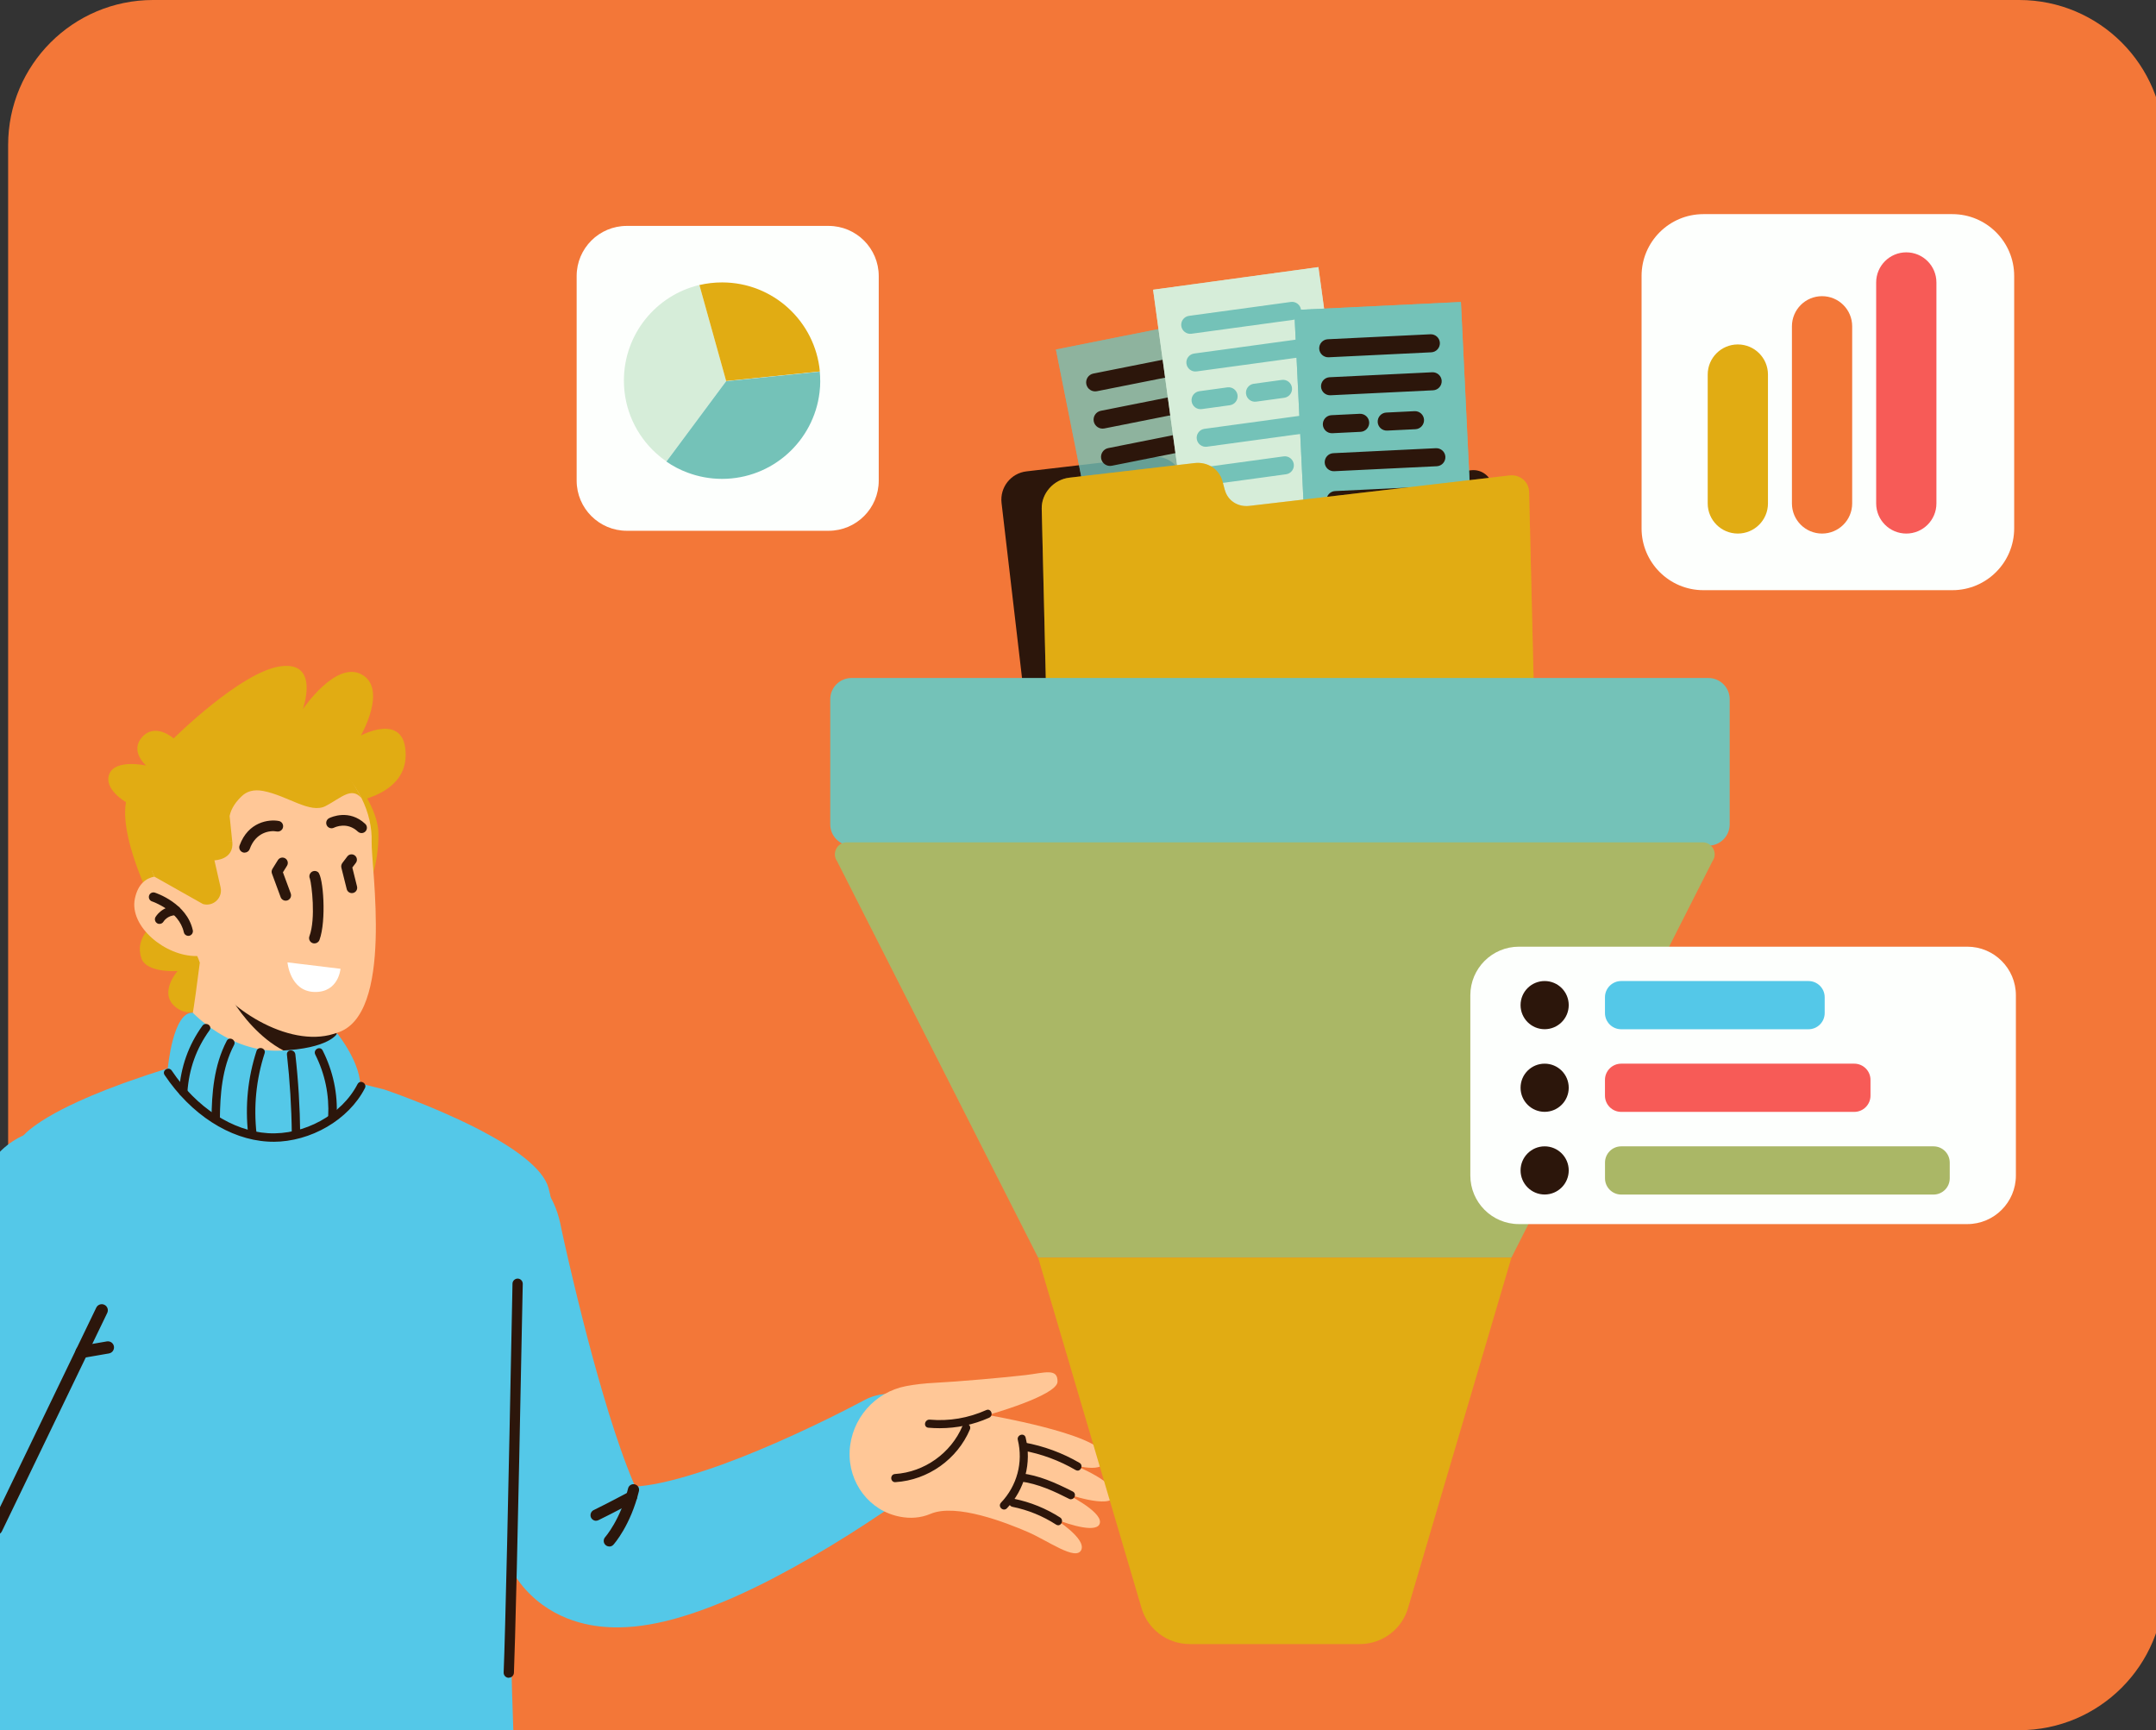 <svg width="562" height="451" viewBox="0 0 562 451" fill="none" xmlns="http://www.w3.org/2000/svg">
<rect x="0" y="0" width="562" height="451" fill="#333333" stroke="none"/>
<g clip-path="url(#clip0_1522_915)">
<path d="M526.33 0H39.91C19.039 0 2.12 16.919 2.12 37.79V413.21C2.12 434.081 19.039 451 39.91 451H526.33C547.201 451 564.12 434.081 564.12 413.21V37.79C564.12 16.919 547.201 0 526.33 0Z" fill="#F37738"/>
<path d="M239.562 387.694C227.524 396.287 215.137 404.308 201.537 411.408C198.133 413.179 194.632 414.881 190.977 416.485C187.323 418.075 183.514 419.582 179.399 420.907C177.335 421.563 175.201 422.176 172.913 422.707C170.625 423.237 168.198 423.683 165.52 423.962C162.828 424.227 159.885 424.339 156.439 423.962C154.71 423.767 152.868 423.446 150.874 422.874C148.893 422.316 146.772 421.507 144.61 420.335C142.448 419.163 140.286 417.615 138.347 415.732C137.385 414.797 136.464 413.779 135.655 412.733C135.251 412.203 134.86 411.659 134.497 411.129L133.8 410.083L132.879 408.688C132.572 408.213 132.265 407.753 132 407.307L131.163 405.94C130.884 405.479 130.592 405.033 130.34 404.587C128.206 400.988 126.323 397.487 124.552 393.999C121.022 387.053 117.884 380.19 114.955 373.313C112.025 366.45 109.277 359.573 106.627 352.682C105.316 349.237 104.046 345.777 102.791 342.304L100.936 337.087L100.015 334.45L99.555 333.111L99.081 331.689L99.039 331.563C94.756 318.8 101.647 304.976 114.411 300.694C127.188 296.411 140.998 303.302 145.28 316.079C145.573 316.972 145.852 318.004 146.047 318.897L146.284 320.055L146.549 321.296L147.093 323.793L148.237 328.815C149.018 332.163 149.813 335.525 150.636 338.858C152.282 345.54 153.998 352.18 155.853 358.708C156.788 361.972 157.723 365.208 158.713 368.403C159.703 371.583 160.736 374.722 161.796 377.762C162.856 380.803 163.986 383.761 165.13 386.467C165.269 386.815 165.422 387.15 165.562 387.471V387.499C165.869 387.485 166.176 387.457 166.483 387.429C167.696 387.318 169.021 387.136 170.402 386.885C173.164 386.383 176.121 385.644 179.134 384.751C182.147 383.858 185.23 382.84 188.313 381.724C194.492 379.478 200.728 376.842 206.935 374.01C213.142 371.192 219.308 368.138 225.39 364.929L225.473 364.887C232.043 361.414 240.176 363.925 243.635 370.495C246.816 376.521 244.96 383.858 239.562 387.708V387.694Z" fill="#54C8E8"/>
<path d="M221.468 378.265C221.9 369.882 227.982 362.851 236.226 361.303C238.416 360.884 240.955 360.578 243.884 360.438C249.408 360.173 262.395 359.029 267.374 358.429C272.354 357.83 275.758 356.532 275.66 360.173C275.549 363.814 257.498 368.849 257.498 368.849C257.498 368.849 285.941 373.676 287.824 379.172C289.721 384.654 280.068 381.934 280.068 381.934C280.068 381.934 291.339 386.425 290.446 389.968C289.553 393.511 277.711 389.271 277.711 389.271C277.711 389.271 287.015 393.804 286.722 396.831C286.429 399.858 278.827 397.487 275.046 395.953C275.046 395.953 283.248 401.086 281.84 404.029C280.431 406.972 273.135 401.574 267.807 399.286C262.478 396.999 249.31 391.768 242.587 394.599C239.909 395.729 237.216 395.841 234.692 395.367C226.629 393.888 221.063 386.439 221.482 378.251L221.468 378.265Z" fill="#FFC797"/>
<path d="M280.571 382.881C276.233 380.357 271.602 378.641 266.664 377.748C265.757 377.581 266.036 376.172 266.943 376.339C272.007 377.26 276.763 379.017 281.213 381.598C282.008 382.058 281.366 383.342 280.571 382.881Z" fill="#2C160B"/>
<path d="M280.907 383.328C280.726 383.328 280.558 383.272 280.391 383.189C276.109 380.692 271.464 378.976 266.595 378.097C266.219 378.028 265.94 377.79 265.814 377.456C265.689 377.079 265.758 376.647 266.023 376.34C266.261 376.047 266.623 375.935 267 376.005C272.091 376.94 276.918 378.711 281.381 381.306C281.73 381.501 281.925 381.836 281.911 382.226C281.911 382.631 281.688 383.021 281.353 383.217C281.214 383.3 281.047 383.342 280.893 383.342L280.907 383.328ZM266.805 376.675C266.707 376.675 266.623 376.716 266.567 376.786C266.47 376.898 266.442 377.079 266.484 377.219C266.526 377.33 266.595 377.386 266.735 377.414C271.673 378.321 276.388 380.05 280.754 382.589C280.865 382.659 280.949 382.659 281.033 382.617C281.144 382.547 281.242 382.394 281.242 382.24C281.242 382.101 281.172 381.989 281.047 381.919C276.653 379.367 271.896 377.609 266.888 376.702C266.86 376.702 266.832 376.702 266.805 376.702V376.675Z" fill="#2C160B"/>
<path d="M278.829 390.386C274.742 388.294 270.543 386.383 265.94 385.797C265.019 385.685 265.312 384.276 266.219 384.388C270.934 384.988 275.272 386.955 279.471 389.103C280.294 389.521 279.652 390.804 278.829 390.386Z" fill="#2C160B"/>
<path d="M279.162 390.819C279.009 390.819 278.841 390.777 278.674 390.693C274.977 388.81 270.639 386.746 265.896 386.146C265.534 386.104 265.241 385.895 265.115 385.574C264.962 385.225 265.032 384.779 265.283 384.458C265.52 384.151 265.882 383.998 266.273 384.04C270.779 384.612 274.866 386.355 279.636 388.782C280.236 389.089 280.32 389.745 280.083 390.205C279.915 390.54 279.567 390.805 279.162 390.805V390.819ZM266.12 384.737C265.994 384.737 265.896 384.793 265.827 384.891C265.729 385.016 265.701 385.198 265.757 385.309C265.785 385.365 265.827 385.435 265.994 385.463C270.848 386.076 275.256 388.169 278.995 390.08C279.288 390.233 279.441 389.968 279.469 389.912C279.497 389.857 279.622 389.578 279.329 389.424C274.629 387.025 270.583 385.309 266.189 384.751C266.161 384.751 266.147 384.751 266.134 384.751L266.12 384.737Z" fill="#2C160B"/>
<path d="M275.494 397.124C271.937 394.85 268.115 393.288 263.986 392.423C263.079 392.241 263.358 390.833 264.265 391.014C268.533 391.893 272.467 393.483 276.15 395.84C276.917 396.328 276.275 397.626 275.508 397.124H275.494Z" fill="#2C160B"/>
<path d="M275.844 397.585C275.662 397.585 275.481 397.529 275.3 397.417C271.743 395.13 268.004 393.609 263.903 392.772C263.596 392.703 263.345 392.535 263.206 392.27C263.08 392.047 263.038 391.782 263.094 391.517C263.15 391.252 263.29 391.015 263.499 390.861C263.736 390.68 264.029 390.61 264.336 390.68C268.632 391.559 272.663 393.205 276.332 395.548C276.681 395.771 276.862 396.12 276.834 396.525C276.82 396.929 276.583 397.306 276.248 397.487C276.123 397.557 275.983 397.585 275.844 397.585ZM264.099 391.35C264.099 391.35 263.973 391.363 263.917 391.405C263.848 391.461 263.792 391.545 263.778 391.642C263.764 391.74 263.778 391.852 263.806 391.921C263.848 392.005 263.931 392.047 264.043 392.075C268.228 392.94 272.036 394.488 275.676 396.818C275.802 396.901 275.886 396.873 275.927 396.859C276.039 396.804 276.123 396.65 276.137 396.483C276.137 396.371 276.109 396.232 275.955 396.12C272.315 393.791 268.465 392.228 264.196 391.35C264.168 391.35 264.14 391.35 264.113 391.35H264.099Z" fill="#2C160B"/>
<path d="M257.681 369.239C252.715 371.443 247.442 372.28 242.03 371.806C241.11 371.722 241.403 370.313 242.309 370.397C247.456 370.844 252.506 369.965 257.221 367.872C258.072 367.496 258.504 368.863 257.667 369.239H257.681Z" fill="#2C160B"/>
<path d="M244.945 372.281C243.968 372.281 242.992 372.239 242.001 372.155C241.429 372.099 241.081 371.681 241.123 371.109C241.178 370.537 241.667 369.993 242.35 370.049C247.4 370.495 252.366 369.658 257.094 367.552C257.429 367.399 257.778 367.426 258.043 367.636C258.35 367.859 258.517 368.263 258.475 368.668C258.433 369.072 258.196 369.393 257.82 369.561C253.733 371.374 249.408 372.281 244.931 372.281H244.945ZM242.252 370.746C241.973 370.746 241.848 370.997 241.834 371.165C241.806 371.43 242.015 371.458 242.071 371.458C247.469 371.932 252.686 371.081 257.555 368.919C257.736 368.835 257.778 368.696 257.792 368.598C257.806 368.445 257.75 368.277 257.638 368.208C257.596 368.18 257.527 368.138 257.387 368.208C252.547 370.356 247.469 371.207 242.294 370.76C242.28 370.76 242.266 370.76 242.252 370.76V370.746Z" fill="#2C160B"/>
<path d="M252.493 372.476C249.229 380.19 241.752 385.463 233.396 386.007C232.476 386.063 232.392 384.626 233.313 384.57C241.194 384.054 248.127 379.088 251.209 371.821C251.572 370.97 252.855 371.625 252.493 372.462V372.476Z" fill="#2C160B"/>
<path d="M233.353 386.355C233.005 386.355 232.698 386.202 232.503 385.909C232.279 385.574 232.251 385.142 232.433 384.779C232.6 384.444 232.907 384.249 233.298 384.221C240.97 383.719 247.888 378.795 250.901 371.681C251.125 371.151 251.683 370.927 252.213 371.164C252.715 371.374 253.091 371.96 252.826 372.601C249.52 380.399 241.904 385.797 233.437 386.341C233.409 386.341 233.381 386.341 233.353 386.341V386.355ZM251.78 371.778C251.683 371.778 251.599 371.82 251.529 371.96C248.418 379.311 241.277 384.402 233.326 384.918C233.186 384.918 233.088 384.988 233.047 385.086C232.977 385.211 232.991 385.407 233.074 385.518C233.144 385.616 233.242 385.658 233.367 385.644C241.583 385.1 248.963 379.883 252.171 372.322C252.296 372.029 252.073 371.848 251.934 371.792C251.892 371.778 251.836 371.75 251.78 371.75V371.778Z" fill="#2C160B"/>
<path d="M267.013 374.806C268.603 381.292 266.846 388.058 262.229 392.912C261.587 393.581 260.527 392.619 261.168 391.949C265.409 387.486 267.111 381.25 265.646 375.266C265.423 374.374 266.79 373.913 267.013 374.82V374.806Z" fill="#2C160B"/>
<path d="M261.726 393.484C261.643 393.484 261.559 393.484 261.489 393.456C261.099 393.358 260.778 393.051 260.666 392.675C260.568 392.326 260.666 391.977 260.917 391.698C265.102 387.304 266.748 381.181 265.311 375.336C265.144 374.666 265.604 374.136 266.148 373.997C266.706 373.857 267.222 374.164 267.348 374.722C268.966 381.348 267.152 388.239 262.48 393.149C262.27 393.372 262.005 393.484 261.726 393.484ZM266.413 374.666C266.413 374.666 266.343 374.666 266.302 374.666C266.162 374.708 265.897 374.848 265.981 375.155C267.473 381.236 265.758 387.597 261.405 392.173C261.322 392.27 261.294 392.368 261.322 392.465C261.364 392.605 261.503 392.731 261.643 392.758C261.768 392.786 261.866 392.758 261.963 392.647C266.469 387.904 268.227 381.264 266.664 374.862C266.622 374.68 266.511 374.639 266.413 374.639V374.666Z" fill="#2C160B"/>
<path d="M157.722 401.74C157.694 401.448 157.792 401.155 158.001 400.917C158.001 400.917 162.046 396.342 164.055 388.056C164.194 387.457 164.794 387.094 165.394 387.247C165.994 387.387 166.356 387.987 166.203 388.586C164.041 397.444 159.814 402.215 159.633 402.41C159.228 402.87 158.531 402.898 158.07 402.494C157.847 402.298 157.736 402.033 157.708 401.754L157.722 401.74Z" fill="#2C160B"/>
<path d="M158.825 403.108C158.462 403.108 158.127 402.982 157.848 402.731C157.569 402.48 157.402 402.145 157.374 401.769C157.346 401.364 157.472 400.987 157.737 400.681C157.778 400.639 161.726 396.147 163.721 387.973C163.818 387.596 164.042 387.275 164.376 387.08C164.711 386.885 165.102 386.815 165.478 386.913C166.259 387.108 166.734 387.889 166.552 388.67C164.376 397.598 160.094 402.438 159.899 402.647C159.634 402.94 159.285 403.108 158.894 403.122C158.866 403.122 158.839 403.122 158.825 403.122V403.108ZM158.071 401.713C158.085 401.908 158.169 402.089 158.322 402.215C158.476 402.354 158.671 402.424 158.866 402.41C159.076 402.41 159.257 402.313 159.397 402.159C159.578 401.964 163.749 397.249 165.883 388.489C165.925 388.294 165.897 388.084 165.799 387.917C165.688 387.75 165.534 387.624 165.325 387.568C165.13 387.513 164.92 387.554 164.753 387.652C164.586 387.764 164.46 387.917 164.404 388.126C162.354 396.566 158.308 401.099 158.267 401.141C158.127 401.294 158.057 401.503 158.071 401.713Z" fill="#2C160B"/>
<path d="M154.275 395.046C154.247 394.613 154.471 394.167 154.889 393.972C154.931 393.958 158.614 392.144 164.109 389.229C164.654 388.936 165.323 389.145 165.602 389.689C165.895 390.233 165.686 390.903 165.142 391.182C159.618 394.125 155.893 395.952 155.852 395.966C155.308 396.231 154.638 396.008 154.373 395.464C154.303 395.339 154.275 395.199 154.261 395.06L154.275 395.046Z" fill="#2C160B"/>
<path d="M155.378 396.413C155.225 396.413 155.057 396.385 154.904 396.329C154.541 396.203 154.234 395.938 154.067 395.59C153.983 395.422 153.941 395.255 153.927 395.06C153.886 394.46 154.192 393.902 154.736 393.637C154.764 393.623 158.503 391.795 163.943 388.894C164.654 388.517 165.533 388.782 165.91 389.494C166.091 389.843 166.133 390.233 166.021 390.596C165.91 390.958 165.659 391.279 165.31 391.461C159.73 394.432 156.048 396.231 156.006 396.245C155.811 396.343 155.587 396.399 155.364 396.399L155.378 396.413ZM154.625 395.018C154.625 395.115 154.653 395.199 154.695 395.297C154.778 395.478 154.932 395.617 155.127 395.687C155.322 395.757 155.518 395.743 155.699 395.645C155.741 395.631 159.409 393.832 164.975 390.861C165.156 390.763 165.282 390.61 165.338 390.414C165.394 390.219 165.38 390.01 165.282 389.843C165.087 389.48 164.626 389.34 164.264 389.536C158.712 392.493 155.071 394.278 155.029 394.292C154.75 394.432 154.583 394.725 154.611 395.032L154.625 395.018Z" fill="#2C160B"/>
<path d="M141.611 344.062C141.206 346.461 140.788 348.958 140.341 351.525C138.932 359.671 137.314 368.696 135.836 378.642C135.752 379.2 135.668 379.758 135.585 380.33C135.25 382.589 134.943 384.891 134.636 387.248C134.399 389.048 134.204 390.987 134.022 393.009C133.98 393.498 133.939 393.986 133.897 394.502C133.701 397.083 133.548 399.831 133.422 402.69C133.394 403.178 133.381 403.68 133.367 404.183C133.241 407.698 133.171 411.38 133.143 415.202C133.143 415.733 133.143 416.277 133.143 416.821C133.102 424.73 133.255 433.113 133.492 441.552C133.506 442.082 133.52 442.598 133.548 443.129C133.618 445.849 133.715 448.583 133.813 451.289C133.827 451.819 133.855 452.335 133.869 452.851C134.022 456.966 134.176 461.025 134.343 465.015C134.357 465.573 134.385 466.117 134.413 466.661C134.706 473.956 135.013 480.931 135.25 487.222C135.264 487.752 135.292 488.268 135.306 488.784C135.417 491.532 135.501 494.127 135.571 496.568C135.585 497.084 135.598 497.586 135.612 498.088C135.863 508.187 135.752 515.162 134.831 516.794C134.552 517.268 134.231 517.742 133.869 518.175C133.506 518.593 133.102 519.012 132.655 519.402C123.993 527.06 98.94 528.888 72.548 527.423C71.851 527.381 71.168 527.353 70.47 527.298C63.886 526.893 57.246 526.293 50.774 525.526C49.895 525.428 49.03 525.317 48.165 525.205C21.118 521.816 -2.289 515.692 -4.688 509.777C-10.337 495.912 -4.06 447.062 -2.163 414.617C-0.266 382.171 -11.063 309.566 7.741 294.445C11.354 291.53 16.613 288.754 22.415 286.229C22.945 286.006 23.475 285.769 24.006 285.545C26.502 284.499 29.069 283.495 31.65 282.546C32.138 282.365 32.626 282.184 33.128 282.016C46.77 277.12 59.855 273.94 59.855 273.94L100.126 283.983C100.126 283.983 112.401 288.098 123.853 293.901C124.383 294.166 124.899 294.445 125.43 294.71C133.883 299.146 141.527 304.46 142.978 309.649C145.321 318.047 144.052 329.443 141.638 344.062H141.611Z" fill="#54C8E8"/>
<path d="M132.559 436.991C132.029 436.95 131.624 436.503 131.638 435.973C132.405 416.598 133.926 335.065 133.94 334.619C133.954 334.075 134.414 333.642 134.958 333.67C135.488 333.698 135.934 334.144 135.906 334.689C135.892 335.149 134.372 416.681 133.605 436.057C133.577 436.601 133.131 437.033 132.573 437.005C132.573 437.005 132.559 437.005 132.545 437.005L132.559 436.991Z" fill="#2C160B"/>
<path d="M132.626 437.34C132.626 437.34 132.584 437.34 132.571 437.34H132.529C131.803 437.284 131.259 436.684 131.287 435.945C131.734 424.702 132.501 390.694 133.533 337.604C133.575 335.707 133.589 334.633 133.589 334.577C133.617 333.838 134.258 333.266 134.97 333.28C135.709 333.307 136.281 333.935 136.267 334.661C136.267 334.716 136.239 335.888 136.197 337.939C134.9 404.866 134.272 428.231 133.965 436.029C133.951 436.391 133.798 436.712 133.533 436.963C133.282 437.2 132.961 437.312 132.626 437.312V437.34ZM132.571 436.643C132.766 436.643 132.919 436.587 133.045 436.475C133.17 436.364 133.24 436.196 133.254 436.029C133.561 428.231 134.203 404.88 135.486 337.953C135.528 335.888 135.542 334.716 135.556 334.661C135.556 334.312 135.277 334.019 134.942 334.005C134.593 333.977 134.3 334.27 134.286 334.619C134.286 334.674 134.258 335.749 134.23 337.632C133.212 390.722 132.431 424.73 131.985 435.987C131.971 436.336 132.236 436.629 132.584 436.656L132.571 436.643Z" fill="#2C160B"/>
<path d="M59.647 256.628C59.647 256.628 51.696 268.122 45.377 262.152C41.513 258.511 46.283 253.113 46.283 253.113C46.283 253.113 38.207 253.699 36.868 249.807C34.692 243.516 41.778 239.596 41.778 239.596C41.778 239.596 30.953 219.816 32.836 209.089C32.836 209.089 26.88 205.686 28.512 201.724C30.144 197.763 38.109 199.562 38.109 199.562C38.109 199.562 33.659 195.81 37.119 192.057C40.578 188.305 45.265 192.476 45.265 192.476C45.265 192.476 62.827 175.039 73.163 173.672C83.499 172.305 78.924 184.888 78.924 184.888C78.924 184.888 87.517 172.082 94.296 175.821C101.075 179.559 94.073 191.723 94.073 191.723C94.073 191.723 105.734 185.39 105.748 196.772C105.748 208.141 89.958 209.34 89.958 209.34L59.66 256.642L59.647 256.628Z" fill="#E1AC13"/>
<path d="M90.07 200.316C90.07 200.316 98.579 209.355 98.648 217.376C98.732 225.396 95.914 231.827 95.914 231.827C95.914 231.827 88.996 214 90.07 200.316Z" fill="#E1AC13"/>
<path d="M89.762 284.806C87.112 288.977 80.821 295.505 67.751 293.301C49.073 290.163 46.492 279.673 46.492 279.673C49.896 268.89 50.454 263.283 52.1 250.812L51.891 250.324L52.156 249.055L52.407 247.953L53.634 248.538L55.462 249.417L86.861 264.468L87.154 264.608L87.754 269.253L88.075 271.708L88.605 275.753L89.776 284.792L89.762 284.806Z" fill="#FFC797"/>
<path d="M88.591 275.753C87.503 276.004 86.192 276.185 84.629 276.269C68.644 277.217 59.033 258.093 59.033 258.093L86.847 264.468L87.14 264.607L87.74 269.252L88.061 271.707L88.591 275.753Z" fill="#2C160B"/>
<path d="M43.744 278.473C43.744 278.473 45.069 263.603 50.272 263.994C50.272 263.994 59.967 274.372 72.939 273.87C85.912 273.367 87.906 269.378 87.906 269.378C87.906 269.378 94.393 277.357 93.891 283.843C93.891 283.843 89.246 301.391 65.448 297.318C47.984 294.319 43.73 278.473 43.73 278.473H43.744Z" fill="#54C8E8"/>
<path d="M43.2 280.021C49.17 288.948 58.725 296.579 69.814 297.22C79.648 297.792 90.264 292.338 94.797 283.48C95.23 282.629 93.946 281.862 93.5 282.727C89.19 291.124 79.146 296.3 69.814 295.728C59.255 295.086 50.16 287.749 44.483 279.268C43.953 278.473 42.656 279.226 43.185 280.021H43.2Z" fill="#2C160B"/>
<path d="M71.223 297.611C70.749 297.611 70.275 297.611 69.801 297.569C59.855 296.997 49.797 290.511 42.907 280.216C42.53 279.658 42.767 279.072 43.2 278.779C43.66 278.472 44.371 278.459 44.776 279.072C51.22 288.711 60.594 294.807 69.842 295.379C79.286 295.965 89.106 290.566 93.207 282.574C93.388 282.239 93.695 282.03 94.044 282.002C94.449 281.988 94.839 282.197 95.076 282.546C95.286 282.88 95.314 283.285 95.118 283.648C90.878 291.905 81.002 297.625 71.223 297.625V297.611ZM43.492 279.826C50.258 289.939 60.106 296.313 69.842 296.871C79.816 297.443 90.18 291.752 94.49 283.313C94.56 283.173 94.56 283.034 94.49 282.908C94.407 282.769 94.225 282.685 94.086 282.685C93.974 282.685 93.891 282.755 93.835 282.866C89.608 291.096 79.495 296.634 69.814 296.062C60.357 295.476 50.788 289.269 44.218 279.449C44.036 279.17 43.744 279.268 43.604 279.351C43.492 279.421 43.339 279.574 43.507 279.812L43.492 279.826Z" fill="#2C160B"/>
<path d="M53.062 267.578C49.352 272.711 47.468 278.305 47.008 284.61C46.938 285.572 48.431 285.572 48.501 284.61C48.933 278.57 50.802 273.255 54.345 268.331C54.903 267.55 53.606 266.797 53.048 267.578H53.062Z" fill="#2C160B"/>
<path d="M47.705 285.67C47.482 285.67 47.259 285.615 47.077 285.489C46.785 285.294 46.631 284.959 46.659 284.582C47.119 278.054 49.128 272.433 52.769 267.369C53.006 267.034 53.382 266.867 53.801 266.909C54.219 266.951 54.596 267.202 54.749 267.565C54.889 267.885 54.847 268.234 54.624 268.541C51.164 273.326 49.281 278.598 48.849 284.638C48.821 285.043 48.598 285.378 48.235 285.559C48.068 285.643 47.886 285.684 47.705 285.684V285.67ZM53.341 267.774C49.77 272.726 47.817 278.236 47.356 284.624C47.356 284.75 47.384 284.847 47.468 284.903C47.593 284.987 47.775 284.987 47.928 284.903C48.068 284.834 48.138 284.722 48.151 284.555C48.598 278.389 50.523 273.005 54.066 268.109C54.178 267.955 54.136 267.857 54.122 267.83C54.066 267.704 53.898 267.606 53.731 267.578C53.62 267.578 53.452 267.578 53.341 267.76V267.774Z" fill="#2C160B"/>
<path d="M59.423 271.442C56.187 277.593 55.545 284.735 55.49 291.584C55.49 292.547 56.982 292.547 56.982 291.584C57.038 285 57.61 278.123 60.721 272.195C61.167 271.344 59.884 270.591 59.423 271.442Z" fill="#2C160B"/>
<path d="M56.229 292.66C56.02 292.66 55.824 292.604 55.643 292.506C55.322 292.311 55.141 291.976 55.141 291.586C55.197 285.183 55.713 277.776 59.116 271.29C59.298 270.941 59.605 270.746 59.967 270.732C60.372 270.732 60.762 270.927 60.986 271.29C61.195 271.624 61.209 272.015 61.014 272.378C57.847 278.39 57.373 285.476 57.317 291.6C57.317 291.99 57.122 292.325 56.787 292.52C56.606 292.618 56.41 292.674 56.215 292.674L56.229 292.66ZM59.744 271.61C56.41 277.957 55.894 285.281 55.838 291.586C55.838 291.725 55.894 291.837 55.992 291.893C56.131 291.976 56.327 291.976 56.466 291.893C56.578 291.823 56.633 291.725 56.633 291.572C56.689 285.35 57.178 278.181 60.414 272.029C60.483 271.889 60.483 271.764 60.414 271.638C60.33 271.499 60.177 271.401 60.009 271.415C59.898 271.415 59.814 271.485 59.744 271.597V271.61Z" fill="#2C160B"/>
<path d="M67.193 274.037C64.933 281.012 64.208 288.293 65.031 295.589C65.142 296.537 66.635 296.551 66.523 295.589C65.7 288.419 66.412 281.305 68.629 274.442C68.922 273.521 67.486 273.131 67.193 274.037Z" fill="#2C160B"/>
<path d="M65.881 296.649C65.714 296.649 65.546 296.621 65.379 296.551C64.988 296.383 64.751 296.049 64.695 295.63C63.858 288.293 64.584 280.984 66.871 273.939C67.095 273.256 67.764 273.074 68.294 273.242C68.796 273.409 69.187 273.911 68.978 274.553C66.774 281.36 66.076 288.432 66.885 295.56C66.927 295.923 66.802 296.258 66.523 296.453C66.341 296.593 66.118 296.662 65.881 296.662V296.649ZM67.918 273.87C67.778 273.87 67.611 273.925 67.541 274.149C65.295 281.109 64.57 288.307 65.393 295.547C65.421 295.756 65.546 295.853 65.658 295.909C65.811 295.979 66.007 295.965 66.104 295.895C66.146 295.867 66.202 295.798 66.188 295.63C65.365 288.405 66.076 281.235 68.308 274.33C68.406 274.037 68.169 273.925 68.071 273.897C68.029 273.884 67.973 273.87 67.904 273.87H67.918Z" fill="#2C160B"/>
<path d="M75.143 274.861C75.924 281.738 76.343 288.642 76.412 295.575C76.412 296.538 77.919 296.538 77.905 295.575C77.835 288.656 77.417 281.738 76.635 274.861C76.524 273.912 75.031 273.898 75.143 274.861Z" fill="#2C160B"/>
<path d="M77.165 296.649C76.635 296.649 76.064 296.272 76.064 295.575C75.994 288.698 75.561 281.737 74.794 274.902C74.752 274.525 74.892 274.205 75.157 273.995C75.464 273.772 75.91 273.73 76.301 273.898C76.691 274.065 76.928 274.4 76.984 274.818C77.765 281.681 78.184 288.67 78.254 295.575C78.254 296.272 77.723 296.649 77.179 296.649H77.165ZM75.799 274.498C75.715 274.498 75.631 274.525 75.561 274.567C75.519 274.595 75.464 274.665 75.478 274.832C76.259 281.695 76.677 288.684 76.747 295.589C76.747 295.965 77.124 295.965 77.165 295.965C77.235 295.965 77.556 295.937 77.556 295.589C77.486 288.712 77.054 281.751 76.287 274.916C76.259 274.707 76.133 274.609 76.022 274.553C75.952 274.525 75.868 274.511 75.799 274.511V274.498Z" fill="#2C160B"/>
<path d="M82.481 274.72C85.061 279.839 86.191 285.363 85.898 291.096C85.843 292.059 87.349 292.059 87.391 291.096C87.698 285.112 86.456 279.323 83.764 273.967C83.332 273.102 82.034 273.869 82.467 274.72H82.481Z" fill="#2C160B"/>
<path d="M86.61 292.156C86.386 292.156 86.177 292.101 85.996 291.975C85.689 291.78 85.536 291.445 85.549 291.068C85.843 285.363 84.713 279.923 82.174 274.873C81.853 274.218 82.202 273.604 82.704 273.353C83.164 273.116 83.792 273.199 84.099 273.799C86.847 279.253 88.074 285.07 87.754 291.096C87.726 291.501 87.516 291.836 87.168 292.017C87 292.101 86.805 292.142 86.624 292.142L86.61 292.156ZM82.788 274.553C85.382 279.714 86.54 285.279 86.247 291.096C86.247 291.236 86.275 291.333 86.373 291.389C86.498 291.473 86.693 291.473 86.833 291.389C86.958 291.319 87.028 291.208 87.042 291.054C87.349 285.14 86.135 279.435 83.457 274.106C83.332 273.855 83.122 273.911 82.997 273.967C82.857 274.036 82.634 274.246 82.788 274.553Z" fill="#2C160B"/>
<path d="M87.753 269.252C87.139 269.433 86.511 269.657 85.842 269.81C73.776 272.614 57.33 261.873 52.099 250.811C52.029 250.658 51.946 250.491 51.876 250.323C51.708 249.947 51.555 249.584 51.416 249.207C51.36 249.207 51.304 249.207 51.248 249.207C43.102 249.305 33.672 241.521 35.151 234.268C35.96 230.348 38.122 228.911 40.242 228.507C39.405 226.554 38.68 224.601 38.122 222.732C37.731 221.448 37.425 220.207 37.229 219.021C35.221 207.416 41.791 189.798 64.89 191.137C80.709 192.058 90.027 199.66 94.211 207.988C96.136 211.824 96.987 215.799 96.876 219.356C96.68 225.801 102.888 264.872 87.753 269.238V269.252Z" fill="#FFC797"/>
<path d="M36.951 216.818V216.804L60.553 219.371C61.055 224.183 55.894 224.253 55.894 224.253L57.498 231.297C58.126 234.031 55.587 236.417 52.909 235.649L40.257 228.521C38.541 225.02 37.691 220.961 36.965 216.818H36.951Z" fill="#E1AC13"/>
<path d="M94.198 208.002C91.576 205.031 88.967 207.96 84.908 210.094C80.849 212.228 75.06 207.43 68.601 206.174C65.979 205.672 64.249 206.398 63.133 207.43C61.655 208.797 60.288 210.568 59.855 212.689L60.539 219.37C51.151 219.217 44.707 224.824 38.708 227.224C38.318 225.94 34.733 220.04 34.524 218.854C32.487 207.318 42.112 186.827 65.212 188.166C81.03 189.087 90.013 199.674 94.198 208.002Z" fill="#E1AC13"/>
<path d="M74.934 250.854C74.934 250.854 75.576 258.373 81.922 258.568C88.269 258.763 88.758 252.528 88.758 252.528L74.934 250.854Z" fill="white"/>
<path d="M48.961 243.571C48.612 243.53 48.319 243.265 48.25 242.916C46.953 237.015 39.81 234.644 39.727 234.63C39.281 234.491 39.029 234.002 39.183 233.556C39.322 233.11 39.81 232.859 40.257 233.012C40.592 233.124 48.403 235.69 49.91 242.553C50.007 243.014 49.714 243.46 49.268 243.571C49.17 243.599 49.073 243.599 48.975 243.571H48.961Z" fill="#2C160B"/>
<path d="M49.072 243.934C49.072 243.934 48.961 243.934 48.919 243.934C48.417 243.864 48.012 243.488 47.915 243C46.673 237.35 39.699 234.993 39.629 234.965C39.322 234.867 39.085 234.658 38.931 234.365C38.792 234.086 38.764 233.751 38.862 233.444C38.959 233.138 39.169 232.886 39.448 232.747C39.727 232.607 40.061 232.58 40.368 232.677C40.703 232.789 48.71 235.425 50.258 242.483C50.328 242.79 50.258 243.111 50.091 243.39C49.923 243.655 49.644 243.85 49.337 243.92C49.254 243.934 49.17 243.948 49.072 243.948V243.934ZM49.003 243.223C49.003 243.223 49.128 243.223 49.184 243.223C49.31 243.195 49.421 243.111 49.505 243C49.589 242.888 49.602 242.748 49.575 242.623C48.11 235.955 40.48 233.43 40.145 233.333C39.88 233.249 39.601 233.389 39.517 233.654C39.475 233.779 39.489 233.919 39.545 234.03C39.601 234.156 39.713 234.239 39.838 234.281C40.145 234.379 47.259 236.792 48.584 242.832C48.626 243.041 48.794 243.195 49.003 243.223Z" fill="#2C160B"/>
<path d="M41.47 240.476C41.359 240.462 41.261 240.42 41.163 240.364C40.759 240.127 40.62 239.611 40.857 239.206C40.926 239.095 42.461 236.486 45.92 236.528C46.394 236.528 46.771 236.919 46.757 237.393C46.743 237.867 46.367 238.244 45.892 238.23C43.423 238.202 42.335 240.043 42.321 240.057C42.14 240.364 41.805 240.518 41.47 240.476Z" fill="#2C160B"/>
<path d="M41.581 240.824C41.581 240.824 41.47 240.824 41.414 240.824C41.261 240.81 41.107 240.754 40.982 240.671C40.41 240.336 40.215 239.61 40.535 239.039C40.605 238.927 42.223 236.179 45.822 236.179C45.85 236.179 45.878 236.179 45.92 236.179C46.575 236.179 47.105 236.737 47.105 237.393C47.105 237.713 46.98 238.006 46.743 238.229C46.52 238.453 46.213 238.564 45.892 238.564C45.878 238.564 45.85 238.564 45.836 238.564C43.632 238.564 42.642 240.196 42.628 240.224C42.404 240.601 42.014 240.824 41.596 240.824H41.581ZM45.822 236.862C42.628 236.862 41.205 239.262 41.149 239.373C41.01 239.61 41.093 239.917 41.33 240.057C41.386 240.085 41.442 240.113 41.512 240.113C41.707 240.141 41.916 240.043 42.014 239.862C42.014 239.848 43.2 237.853 45.822 237.853C45.85 237.853 45.878 237.853 45.892 237.853C46.017 237.853 46.143 237.797 46.24 237.713C46.338 237.616 46.394 237.49 46.394 237.365C46.394 237.086 46.171 236.862 45.892 236.862C45.864 236.862 45.836 236.862 45.808 236.862H45.822Z" fill="#2C160B"/>
<path d="M-2.818 303.79C-5.259 307.78 -7.589 311.727 -9.876 315.745C-12.164 319.748 -14.41 323.779 -16.614 327.825C-21.022 335.929 -25.304 344.089 -29.447 352.361C-33.59 360.633 -37.621 368.988 -41.485 377.525C-43.424 381.808 -45.335 386.104 -47.176 390.54C-48.097 392.772 -49.018 395.003 -49.938 397.319C-50.385 398.449 -50.831 399.663 -51.277 400.862C-51.724 402.02 -52.17 403.331 -52.616 404.6L-52.951 405.563L-53.286 406.609L-53.956 408.729L-54.653 411.254L-54.82 411.896L-55.016 412.789C-55.141 413.388 -55.267 413.988 -55.392 414.588L-55.56 415.495C-55.63 415.983 -55.685 416.471 -55.741 416.959C-55.797 417.448 -55.839 417.95 -55.88 418.438C-55.908 418.926 -55.922 419.387 -55.936 419.861C-55.95 420.795 -55.936 421.758 -55.867 422.623C-55.839 423.069 -55.797 423.502 -55.755 423.948L-55.685 424.604L-55.602 425.217C-55.476 426.012 -55.337 426.863 -55.169 427.603C-55.002 428.342 -54.806 429.067 -54.611 429.793C-54.402 430.476 -54.193 431.132 -53.969 431.787L-53.802 432.276L-53.635 432.722L-53.272 433.615C-52.31 435.972 -51.236 437.981 -50.175 439.71C-49.631 440.631 -49.115 441.384 -48.571 442.207L-47.762 443.337C-47.497 443.714 -47.218 444.076 -46.953 444.425C-44.791 447.215 -42.643 449.545 -40.523 451.651C-38.416 453.757 -36.31 455.626 -34.204 457.384C-32.097 459.142 -30.019 460.774 -27.927 462.322C-25.834 463.87 -23.728 465.335 -21.649 466.744C-19.557 468.153 -17.465 469.506 -15.358 470.803C-6.961 476.02 1.534 480.54 10.141 484.682C14.437 486.747 18.775 488.7 23.141 490.555C27.507 492.424 31.929 494.14 36.435 495.758C44.623 498.673 53.62 494.405 56.549 486.217C58.977 479.424 56.438 472.072 50.83 468.097L50.677 467.985C47.05 465.419 43.395 462.852 39.755 460.313C36.114 457.761 32.487 455.222 28.902 452.655C21.746 447.536 14.702 442.375 8.09 437.144C4.812 434.507 1.604 431.899 -1.326 429.235C-2.804 427.923 -4.213 426.612 -5.51 425.315C-6.808 424.018 -8.021 422.734 -9.067 421.535C-10.1 420.335 -10.964 419.205 -11.522 418.326C-11.606 418.215 -11.662 418.117 -11.704 418.02C-11.759 417.922 -11.815 417.824 -11.871 417.741C-11.941 417.587 -12.052 417.42 -12.08 417.336C-12.192 417.113 -12.15 417.057 -12.024 417.294C-12.011 417.322 -11.997 417.364 -11.983 417.392V417.448L-11.927 417.531C-11.871 417.643 -11.843 417.755 -11.801 417.894C-11.732 418.061 -11.69 418.243 -11.648 418.424C-11.606 418.619 -11.536 418.884 -11.494 419.122L-11.466 419.303L-11.425 419.526C-11.397 419.679 -11.383 419.833 -11.369 419.986C-11.369 420.279 -11.327 420.656 -11.327 421.033C-11.327 421.228 -11.341 421.395 -11.355 421.591C-11.355 421.8 -11.369 422.009 -11.397 422.218C-11.425 422.427 -11.453 422.637 -11.48 422.832V422.902C-11.48 422.902 -11.466 422.985 -11.48 423.027C-11.48 423.041 -11.48 423.069 -11.494 423.083L-11.425 422.902C-11.341 422.651 -11.257 422.386 -11.174 422.135L-10.755 421.005L-10.546 420.433L-10.295 419.791C-9.946 418.912 -9.625 418.061 -9.221 417.099C-8.83 416.164 -8.467 415.244 -8.035 414.267C-7.24 412.342 -6.375 410.361 -5.51 408.395L-2.832 402.396C-1.939 400.388 -1.019 398.365 -0.098 396.343L11.145 371.848C14.911 363.632 18.65 355.374 22.346 347.088C24.187 342.945 26.029 338.789 27.814 334.604C29.614 330.447 31.385 326.22 33.073 322.064L33.115 321.966C37.313 311.63 32.334 299.857 21.997 295.658C12.707 291.892 2.245 295.532 -2.818 303.818V303.79Z" fill="#54C8E8"/>
<path d="M-1.032 399.718C-0.544 399.746 -0.056 399.495 0.167 399.021L27.633 342.081C27.926 341.467 27.675 340.714 27.047 340.421C26.433 340.128 25.68 340.379 25.387 341.006L-2.079 397.947C-2.371 398.561 -2.12 399.314 -1.493 399.607C-1.339 399.676 -1.186 399.718 -1.032 399.732V399.718Z" fill="#2C160B"/>
<path d="M-0.935 400.067C-0.935 400.067 -1.005 400.067 -1.047 400.067C-1.256 400.067 -1.451 399.997 -1.633 399.913C-2.009 399.732 -2.302 399.411 -2.442 399.007C-2.581 398.602 -2.553 398.17 -2.372 397.793L25.094 340.853C25.275 340.476 25.596 340.183 26 340.044C26.405 339.904 26.837 339.932 27.214 340.114C27.591 340.295 27.884 340.616 28.023 341.02C28.163 341.425 28.135 341.857 27.953 342.234L0.488 399.174C0.223 399.732 -0.335 400.081 -0.949 400.081L-0.935 400.067ZM26.53 340.63C26.433 340.63 26.335 340.644 26.238 340.685C26.014 340.769 25.833 340.923 25.721 341.146L-1.744 398.086C-1.842 398.295 -1.856 398.546 -1.786 398.77C-1.702 398.993 -1.549 399.174 -1.326 399.286C-1.228 399.342 -1.117 399.369 -1.005 399.369C-0.642 399.397 -0.294 399.202 -0.14 398.867L27.326 341.927C27.423 341.718 27.437 341.467 27.367 341.243C27.284 341.02 27.13 340.839 26.907 340.727C26.782 340.671 26.656 340.644 26.517 340.644L26.53 340.63Z" fill="#2C160B"/>
<path d="M21.188 353.645C21.286 353.645 21.383 353.645 21.481 353.631L28.344 352.446C29.027 352.334 29.474 351.692 29.362 351.009C29.25 350.325 28.609 349.879 27.925 349.99L21.062 351.176C20.379 351.288 19.933 351.929 20.044 352.613C20.142 353.185 20.63 353.603 21.188 353.645Z" fill="#2C160B"/>
<path d="M21.272 353.993C21.272 353.993 21.202 353.993 21.161 353.993C20.421 353.937 19.821 353.407 19.696 352.682C19.543 351.817 20.128 350.994 20.993 350.841L27.856 349.655C28.275 349.585 28.693 349.683 29.042 349.92C29.39 350.171 29.628 350.534 29.697 350.952C29.767 351.371 29.669 351.789 29.432 352.138C29.195 352.487 28.819 352.71 28.4 352.793L21.537 353.979C21.439 353.993 21.356 354.007 21.258 354.007L21.272 353.993ZM28.149 350.324C28.149 350.324 28.051 350.324 27.996 350.324L21.133 351.51C20.644 351.594 20.324 352.054 20.407 352.542C20.477 352.947 20.812 353.254 21.23 353.282C21.3 353.282 21.37 353.282 21.439 353.282L28.302 352.096C28.54 352.054 28.749 351.929 28.874 351.733C29.014 351.538 29.07 351.301 29.028 351.064C28.986 350.827 28.86 350.617 28.665 350.478C28.512 350.366 28.33 350.31 28.149 350.31V350.324Z" fill="#2C160B"/>
<path d="M94.254 217.153C93.906 217.153 93.571 217.027 93.292 216.776C90.502 214.154 87.391 215.591 87.043 215.758C86.345 216.093 85.508 215.814 85.174 215.13C84.839 214.433 85.118 213.61 85.801 213.261C86.331 212.996 91.046 210.848 95.203 214.754C95.761 215.284 95.789 216.162 95.259 216.72C94.98 217.013 94.617 217.153 94.24 217.153H94.254Z" fill="#2C160B"/>
<path d="M81.965 245.916C81.797 245.916 81.644 245.888 81.476 245.832C80.751 245.567 80.388 244.758 80.653 244.046C82.369 239.401 81.225 230.516 80.793 229.065C80.556 228.605 80.584 228.019 80.932 227.572C81.407 226.959 82.271 226.847 82.885 227.321C84.294 228.409 85.117 240.015 83.276 245.009C83.067 245.567 82.537 245.916 81.965 245.916Z" fill="#2C160B"/>
<path d="M91.729 232.803C91.101 232.803 90.529 232.385 90.376 231.743L88.981 226.163C88.883 225.759 88.981 225.326 89.218 224.978L90.529 223.248C90.989 222.634 91.868 222.509 92.482 222.983C93.096 223.443 93.221 224.322 92.747 224.936L91.84 226.135L93.068 231.073C93.249 231.827 92.803 232.58 92.049 232.761C91.938 232.789 91.826 232.803 91.715 232.803H91.729Z" fill="#2C160B"/>
<path d="M74.474 234.784C73.902 234.784 73.372 234.436 73.163 233.878L70.889 227.712C70.735 227.308 70.791 226.861 71.014 226.485L72.437 224.197C72.842 223.541 73.707 223.346 74.362 223.751C75.018 224.155 75.213 225.02 74.809 225.676L73.749 227.377L75.785 232.887C76.05 233.613 75.687 234.408 74.962 234.687C74.809 234.743 74.641 234.77 74.474 234.77V234.784Z" fill="#2C160B"/>
<path d="M63.761 222.258C63.608 222.258 63.44 222.23 63.287 222.174C62.561 221.909 62.185 221.114 62.45 220.388C64.682 214.209 70.108 213.511 72.674 214C73.428 214.139 73.93 214.879 73.776 215.632C73.637 216.385 72.898 216.873 72.144 216.734C70.401 216.399 66.662 216.915 65.086 221.323C64.877 221.895 64.347 222.244 63.775 222.244L63.761 222.258Z" fill="#2C160B"/>
<path d="M308.862 126.232L308.039 123.93C306.881 120.68 303.631 118.657 300.185 119.062L267.572 122.87C263.499 123.344 260.598 127.027 261.072 131.1L270.348 210.456C270.669 213.246 273.194 215.241 275.984 214.92L392.668 201.278C395.458 200.957 397.452 198.432 397.132 195.642L389.111 127.041C388.79 124.251 386.265 122.256 383.475 122.577L315.725 130.5C312.726 130.849 309.88 129.077 308.862 126.232Z" fill="#2C160B"/>
<g opacity="0.8">
<path d="M317.903 82.602L275.248 91.102L286.957 149.859L329.612 141.358L317.903 82.602Z" fill="#74C2B8"/>
<g opacity="0.7">
<path d="M317.903 82.602L275.248 91.102L286.957 149.859L329.612 141.358L317.903 82.602Z" fill="#74C2B8"/>
</g>
</g>
<path d="M312.209 96.744L285.929 101.975C284.66 102.226 283.418 101.403 283.167 100.134C282.916 98.864 283.739 97.623 285.008 97.372L311.288 92.141C312.558 91.89 313.799 92.713 314.05 93.982C314.301 95.251 313.478 96.493 312.209 96.744Z" fill="#2C160B"/>
<path d="M314.149 106.452L287.869 111.683C286.599 111.934 285.358 111.111 285.107 109.842C284.856 108.573 285.679 107.331 286.948 107.08L313.228 101.849C314.498 101.598 315.739 102.421 315.99 103.691C316.241 104.96 315.418 106.201 314.149 106.452Z" fill="#2C160B"/>
<path d="M316.086 116.175L289.806 121.406C288.536 121.657 287.295 120.834 287.044 119.564C286.793 118.295 287.616 117.053 288.885 116.802L315.165 111.571C316.435 111.32 317.676 112.143 317.927 113.413C318.178 114.682 317.355 115.924 316.086 116.175Z" fill="#2C160B"/>
<path d="M318.012 125.897L291.732 131.128C290.462 131.379 289.221 130.556 288.97 129.286C288.719 128.017 289.542 126.776 290.811 126.525L317.091 121.294C318.361 121.043 319.602 121.866 319.853 123.135C320.104 124.404 319.281 125.646 318.012 125.897Z" fill="#2C160B"/>
<path d="M312.768 137.043L293.672 140.851C292.402 141.102 291.161 140.279 290.91 139.009C290.659 137.74 291.482 136.499 292.751 136.247L311.847 132.439C313.117 132.188 314.358 133.011 314.609 134.281C314.86 135.55 314.037 136.791 312.768 137.043Z" fill="#2C160B"/>
<path d="M343.667 69.625L300.575 75.52L308.695 134.879L351.787 128.984L343.667 69.625Z" fill="#D6EDD9"/>
<g opacity="0.7">
<path d="M343.667 69.625L300.575 75.52L308.695 134.879L351.787 128.983L343.667 69.625Z" fill="#D6EDD9"/>
</g>
<path d="M337.122 83.367L310.577 86.994C309.294 87.175 308.108 86.268 307.926 84.985C307.745 83.702 308.652 82.516 309.935 82.335L336.48 78.708C337.764 78.527 338.949 79.433 339.131 80.717C339.312 82 338.405 83.186 337.122 83.367Z" fill="#74C2B8"/>
<path d="M338.462 93.187L311.917 96.814C310.634 96.995 309.448 96.088 309.267 94.805C309.085 93.522 309.992 92.336 311.275 92.155L337.821 88.528C339.104 88.347 340.29 89.253 340.471 90.537C340.652 91.82 339.746 93.006 338.462 93.187Z" fill="#74C2B8"/>
<path d="M320.578 105.63L313.268 106.634C311.985 106.815 310.799 105.909 310.618 104.625C310.437 103.342 311.343 102.156 312.627 101.975L319.936 100.971C321.219 100.789 322.405 101.696 322.586 102.979C322.768 104.263 321.861 105.448 320.578 105.63Z" fill="#74C2B8"/>
<path d="M334.764 103.69L327.455 104.694C326.171 104.875 324.986 103.969 324.804 102.685C324.623 101.402 325.53 100.216 326.813 100.035L334.122 99.031C335.406 98.849 336.591 99.756 336.773 101.039C336.954 102.323 336.047 103.508 334.764 103.69Z" fill="#74C2B8"/>
<path d="M341.154 112.812L314.609 116.439C313.326 116.621 312.14 115.714 311.959 114.431C311.777 113.147 312.684 111.962 313.967 111.78L340.512 108.153C341.796 107.972 342.981 108.879 343.163 110.162C343.344 111.445 342.437 112.631 341.154 112.812Z" fill="#74C2B8"/>
<path d="M335.238 123.623L315.947 126.259C314.663 126.441 313.478 125.534 313.296 124.251C313.115 122.967 314.022 121.782 315.305 121.6L334.597 118.964C335.88 118.783 337.066 119.689 337.247 120.973C337.428 122.256 336.522 123.442 335.238 123.623Z" fill="#74C2B8"/>
<path d="M380.814 78.722L337.371 80.817L340.256 140.659L383.699 138.564L380.814 78.722Z" fill="#74C2B8"/>
<g opacity="0.8">
<path d="M380.814 78.722L337.371 80.817L340.256 140.659L383.699 138.564L380.814 78.722Z" fill="#74C2B8"/>
</g>
<path d="M373.097 91.834L346.343 93.131C345.045 93.186 343.943 92.196 343.874 90.899C343.818 89.602 344.808 88.5 346.105 88.43L372.86 87.133C374.157 87.077 375.259 88.067 375.329 89.365C375.385 90.662 374.394 91.764 373.097 91.834Z" fill="#2C160B"/>
<path d="M373.571 101.737L346.817 103.034C345.519 103.09 344.417 102.099 344.348 100.802C344.292 99.505 345.282 98.403 346.58 98.333L373.334 97.036C374.631 96.98 375.733 97.971 375.803 99.268C375.859 100.565 374.868 101.667 373.571 101.737Z" fill="#2C160B"/>
<path d="M354.67 112.562L347.291 112.925C345.993 112.981 344.891 111.991 344.822 110.693C344.766 109.396 345.756 108.294 347.054 108.224L354.433 107.862C355.73 107.806 356.832 108.796 356.902 110.093C356.957 111.391 355.967 112.493 354.67 112.562Z" fill="#2C160B"/>
<path d="M368.968 111.879L361.588 112.241C360.291 112.297 359.189 111.307 359.119 110.009C359.064 108.712 360.054 107.61 361.351 107.54L368.73 107.178C370.028 107.122 371.13 108.112 371.199 109.41C371.255 110.707 370.265 111.809 368.968 111.879Z" fill="#2C160B"/>
<path d="M374.533 121.531L347.778 122.828C346.481 122.884 345.379 121.894 345.309 120.597C345.254 119.299 346.244 118.197 347.541 118.128L374.296 116.83C375.593 116.775 376.695 117.765 376.765 119.062C376.82 120.359 375.83 121.461 374.533 121.531Z" fill="#2C160B"/>
<path d="M367.697 131.77L348.252 132.704C346.955 132.76 345.853 131.77 345.783 130.472C345.728 129.175 346.718 128.073 348.015 128.003L367.46 127.069C368.758 127.013 369.86 128.003 369.929 129.301C369.985 130.598 368.995 131.7 367.697 131.77Z" fill="#2C160B"/>
<path d="M319.265 127.711L318.665 125.465C317.814 122.284 314.787 120.304 311.356 120.708L278.743 124.516C274.67 124.991 271.448 128.603 271.545 132.593L273.4 210.276C273.47 213.01 275.786 214.962 278.576 214.628L395.26 200.985C398.05 200.665 400.254 198.182 400.198 195.448L398.594 128.297C398.524 125.563 396.208 123.61 393.419 123.944L325.668 131.868C322.669 132.216 320.018 130.5 319.279 127.711H319.265Z" fill="#E1AC13"/>
<g opacity="0.3">
<path d="M319.265 127.711L318.665 125.465C317.814 122.284 314.787 120.304 311.356 120.708L278.743 124.516C274.67 124.991 271.448 128.603 271.545 132.593L273.4 210.276C273.47 213.01 275.786 214.962 278.576 214.628L395.26 200.985C398.05 200.665 400.254 198.182 400.198 195.448L398.594 128.297C398.524 125.563 396.208 123.61 393.419 123.944L325.668 131.868C322.669 132.216 320.018 130.5 319.279 127.711H319.265Z" fill="#E1AC13"/>
</g>
<path d="M221.957 176.728H445.325C448.393 176.728 450.876 179.211 450.876 182.28V214.879C450.876 217.947 448.393 220.43 445.325 220.43H221.971C218.902 220.43 216.419 217.947 216.419 214.879V182.28C216.419 179.211 218.902 176.728 221.971 176.728H221.957Z" fill="#74C2B8"/>
<path d="M443.831 219.565H220.743C218.204 219.565 216.725 222.453 218.218 224.517L270.611 327.839H393.977L446.37 224.517C447.862 222.453 446.37 219.565 443.845 219.565H443.831Z" fill="#AAB766"/>
<path d="M354.459 428.551H310.129C304.131 428.551 298.914 424.492 297.421 418.689L270.611 327.839H393.977L367.167 418.689C365.688 424.492 360.458 428.551 354.459 428.551Z" fill="#E1AC13"/>
<path d="M395.932 246.766H512.812C519.801 246.766 525.478 252.443 525.478 259.432V306.413C525.478 313.401 519.801 319.078 512.812 319.078H395.932C388.944 319.078 383.267 313.401 383.267 306.413V259.432C383.267 252.443 388.944 246.766 395.932 246.766Z" fill="#FDFFFD"/>
<path d="M408.917 261.999C408.917 265.472 406.1 268.276 402.64 268.276C399.181 268.276 396.363 265.472 396.363 261.999C396.363 258.525 399.167 255.721 402.64 255.721C406.114 255.721 408.917 258.525 408.917 261.999Z" fill="#2C160B"/>
<path d="M422.589 255.721H471.411C473.741 255.721 475.638 257.619 475.638 259.948V264.063C475.638 266.393 473.741 268.29 471.411 268.29H422.589C420.26 268.29 418.363 266.393 418.363 264.063V259.948C418.363 257.619 420.26 255.721 422.589 255.721Z" fill="#54C8E8"/>
<path d="M408.917 283.537C408.917 287.01 406.1 289.814 402.64 289.814C399.181 289.814 396.363 287.01 396.363 283.537C396.363 280.063 399.167 277.26 402.64 277.26C406.114 277.26 408.917 280.063 408.917 283.537Z" fill="#2C160B"/>
<path d="M422.589 277.26H483.352C485.681 277.26 487.578 279.157 487.578 281.486V285.601C487.578 287.931 485.681 289.828 483.352 289.828H422.589C420.26 289.828 418.363 287.931 418.363 285.601V281.486C418.363 279.157 420.26 277.26 422.589 277.26Z" fill="#F75B57"/>
<path d="M408.917 305.088C408.917 308.561 406.1 311.365 402.64 311.365C399.181 311.365 396.363 308.548 396.363 305.088C396.363 301.629 399.167 298.811 402.64 298.811C406.114 298.811 408.917 301.629 408.917 305.088Z" fill="#2C160B"/>
<path d="M422.586 298.811H504.007C506.337 298.811 508.234 300.708 508.234 303.038V307.153C508.234 309.482 506.337 311.379 504.007 311.379H422.6C420.271 311.379 418.374 309.482 418.374 307.153V303.038C418.374 300.708 420.271 298.811 422.6 298.811H422.586Z" fill="#AAB766"/>
<path d="M444.015 55.817H508.92C517.82 55.817 525.032 63.043 525.032 71.928V137.726C525.032 146.626 517.806 153.838 508.92 153.838H444.015C435.116 153.838 427.904 146.612 427.904 137.726V71.928C427.904 63.029 435.13 55.817 444.015 55.817Z" fill="#FDFFFD"/>
<path d="M460.851 131.226C460.851 135.564 457.336 139.079 452.997 139.079C448.659 139.079 445.144 135.564 445.144 131.226V97.636C445.144 93.298 448.659 89.783 452.997 89.783C457.336 89.783 460.851 93.298 460.851 97.636V131.226Z" fill="#E1AC13"/>
<path d="M482.804 131.226C482.804 135.564 479.289 139.079 474.951 139.079C470.613 139.079 467.098 135.564 467.098 131.226V85.055C467.098 80.716 470.613 77.201 474.951 77.201C479.289 77.201 482.804 80.716 482.804 85.055V131.226Z" fill="#F37738"/>
<path d="M504.763 131.226C504.763 135.564 501.248 139.079 496.91 139.079C492.572 139.079 489.057 135.564 489.057 131.226V73.63C489.057 69.291 492.572 65.776 496.91 65.776C501.248 65.776 504.763 69.291 504.763 73.63V131.212V131.226Z" fill="#F75B57"/>
<path d="M163.373 58.886H215.989C223.201 58.886 229.059 64.745 229.059 71.957V125.298C229.059 132.51 223.201 138.354 216.003 138.354H163.387C156.175 138.354 150.316 132.496 150.316 125.284V71.943C150.316 64.731 156.175 58.886 163.373 58.886Z" fill="#FDFFFD"/>
<path d="M189.288 99.339L175.157 118.365L174.278 119.537L173.72 120.29C172.744 119.621 171.823 118.881 170.959 118.086C165.839 113.413 162.631 106.69 162.631 99.199C162.631 87.091 171.028 76.95 182.313 74.286L183.011 76.783L189.288 99.311V99.339Z" fill="#D6EDD9"/>
<path d="M213.712 96.827L189.287 99.324L182.312 74.299C184.209 73.853 186.19 73.616 188.227 73.616C201.562 73.616 212.498 83.813 213.712 96.827Z" fill="#E1AC13"/>
<path d="M213.812 99.226C213.812 100.245 213.756 101.263 213.631 102.253C212.124 114.961 201.328 124.823 188.216 124.823C185.063 124.823 182.05 124.251 179.26 123.205C177.279 122.479 175.41 121.503 173.708 120.317L174.266 119.564L175.145 118.392L189.276 99.366L213.687 96.869C213.77 97.65 213.798 98.445 213.798 99.254L213.812 99.226Z" fill="#74C2B8"/>
</g>
<defs>
<clipPath id="clip0_1522_915">
<rect width="562" height="451" fill="white"/>
</clipPath>
</defs>
</svg>
